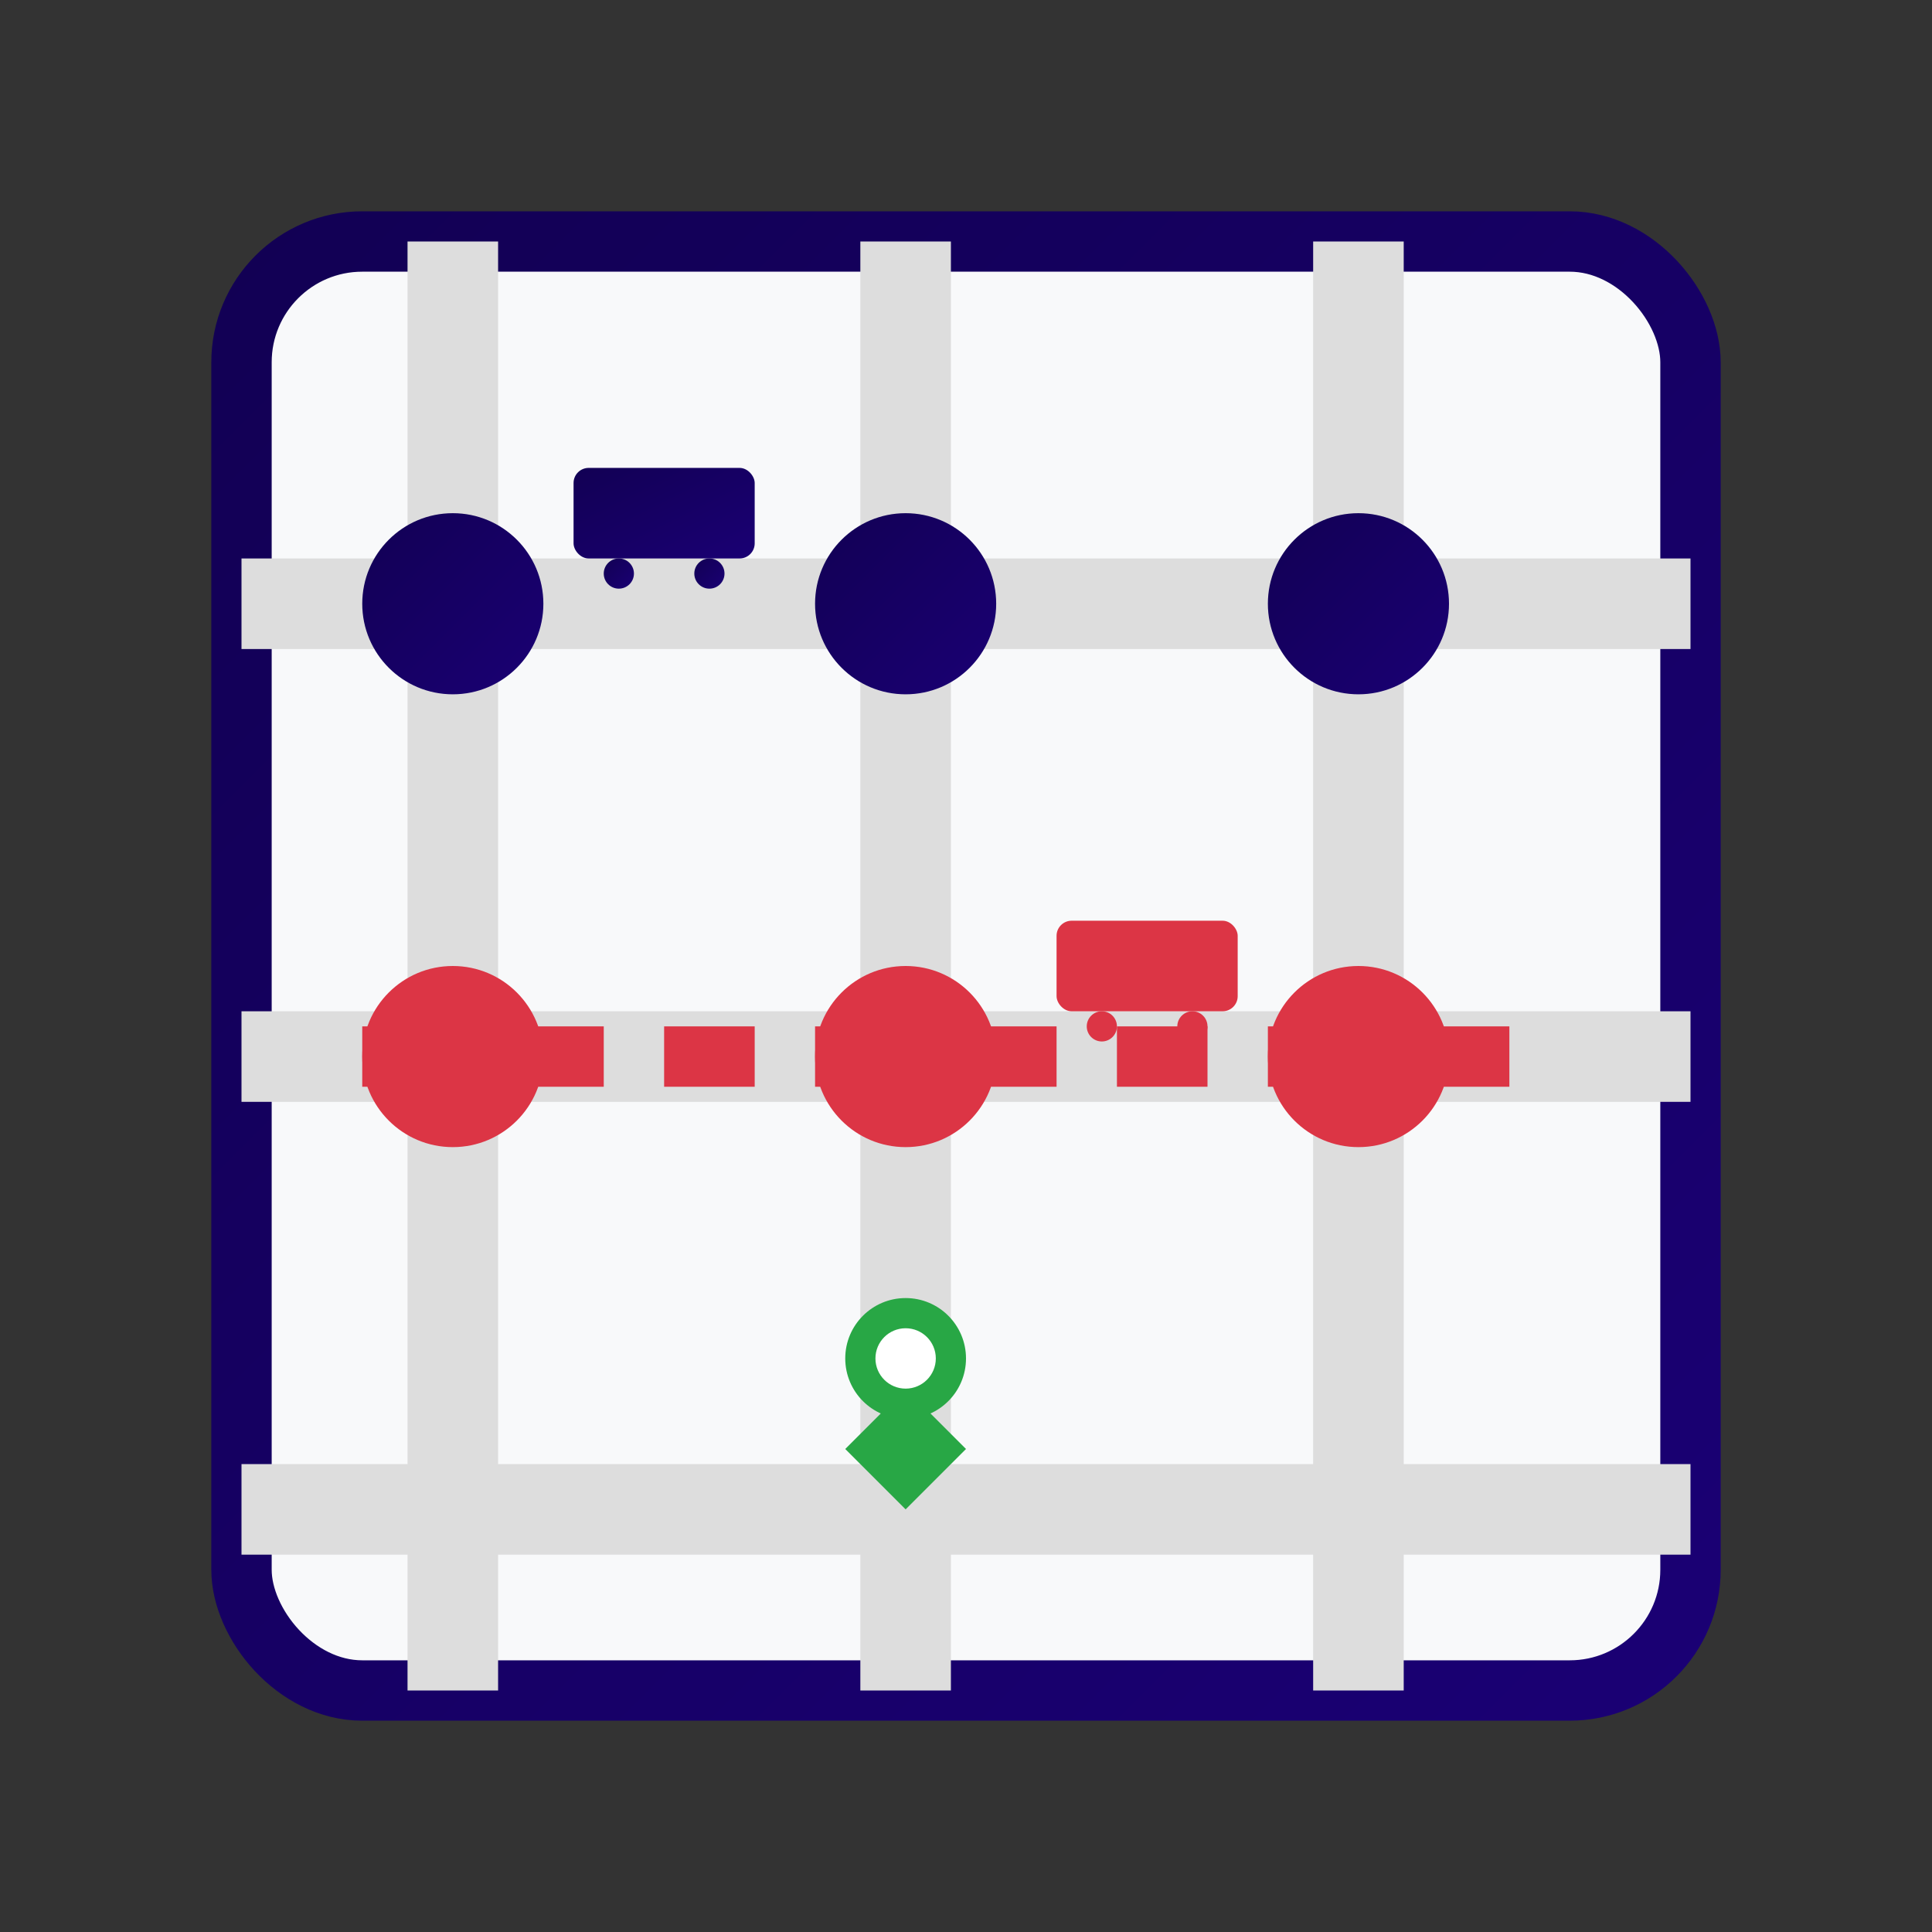 <svg xmlns="http://www.w3.org/2000/svg" viewBox="0 0 64 64" width="64" height="64">
  <rect x="0" y="0" width="64" height="64" fill="#333333" stroke="none"/>
  <defs>
    <linearGradient id="mapGrad" x1="0%" y1="0%" x2="100%" y2="100%">
      <stop offset="0%" style="stop-color:#120054;stop-opacity:1" />
      <stop offset="100%" style="stop-color:#1a0074;stop-opacity:1" />
    </linearGradient>
  </defs>
  
  <!-- Map background -->
  <rect x="8" y="8" width="48" height="48" rx="4" fill="#f8f9fa" stroke="url(#mapGrad)" stroke-width="2"/>
  
  <!-- Roads -->
  <path d="M8 20 L56 20" stroke="#ddd" stroke-width="3"/>
  <path d="M8 35 L56 35" stroke="#ddd" stroke-width="3"/>
  <path d="M8 50 L56 50" stroke="#ddd" stroke-width="3"/>
  <path d="M15 8 L15 56" stroke="#ddd" stroke-width="3"/>
  <path d="M30 8 L30 56" stroke="#ddd" stroke-width="3"/>
  <path d="M45 8 L45 56" stroke="#ddd" stroke-width="3"/>
  
  <!-- Bus routes -->
  <path d="M12 20 L52 20" stroke="url(#mapGrad)" stroke-width="2" stroke-dasharray="3,2"/>
  <path d="M15 12 L15 52" stroke="url(#mapGrad)" stroke-width="2" stroke-dasharray="3,2"/>
  <path d="M12 35 L52 35" stroke="#dc3545" stroke-width="2" stroke-dasharray="3,2"/>
  
  <!-- Bus stops -->
  <circle cx="15" cy="20" r="3" fill="url(#mapGrad)"/>
  <circle cx="30" cy="20" r="3" fill="url(#mapGrad)"/>
  <circle cx="45" cy="20" r="3" fill="url(#mapGrad)"/>
  
  <circle cx="15" cy="35" r="3" fill="#dc3545"/>
  <circle cx="30" cy="35" r="3" fill="#dc3545"/>
  <circle cx="45" cy="35" r="3" fill="#dc3545"/>
  
  <!-- Bus icons -->
  <g transform="translate(22,17)">
    <rect x="-3" y="-1.5" width="6" height="3" rx="0.5" fill="url(#mapGrad)"/>
    <circle cx="-1.5" cy="2" r="0.5" fill="url(#mapGrad)"/>
    <circle cx="1.5" cy="2" r="0.5" fill="url(#mapGrad)"/>
  </g>
  
  <g transform="translate(38,32)">
    <rect x="-3" y="-1.5" width="6" height="3" rx="0.5" fill="#dc3545"/>
    <circle cx="-1.5" cy="2" r="0.5" fill="#dc3545"/>
    <circle cx="1.5" cy="2" r="0.5" fill="#dc3545"/>
  </g>
  
  <!-- Location marker -->
  <path d="M30 42 L30 46 L32 48 L30 50 L28 48 L30 46 Z" fill="#28a745"/>
  <circle cx="30" cy="45" r="2" fill="#28a745"/>
  <circle cx="30" cy="45" r="1" fill="white"/>
</svg>
